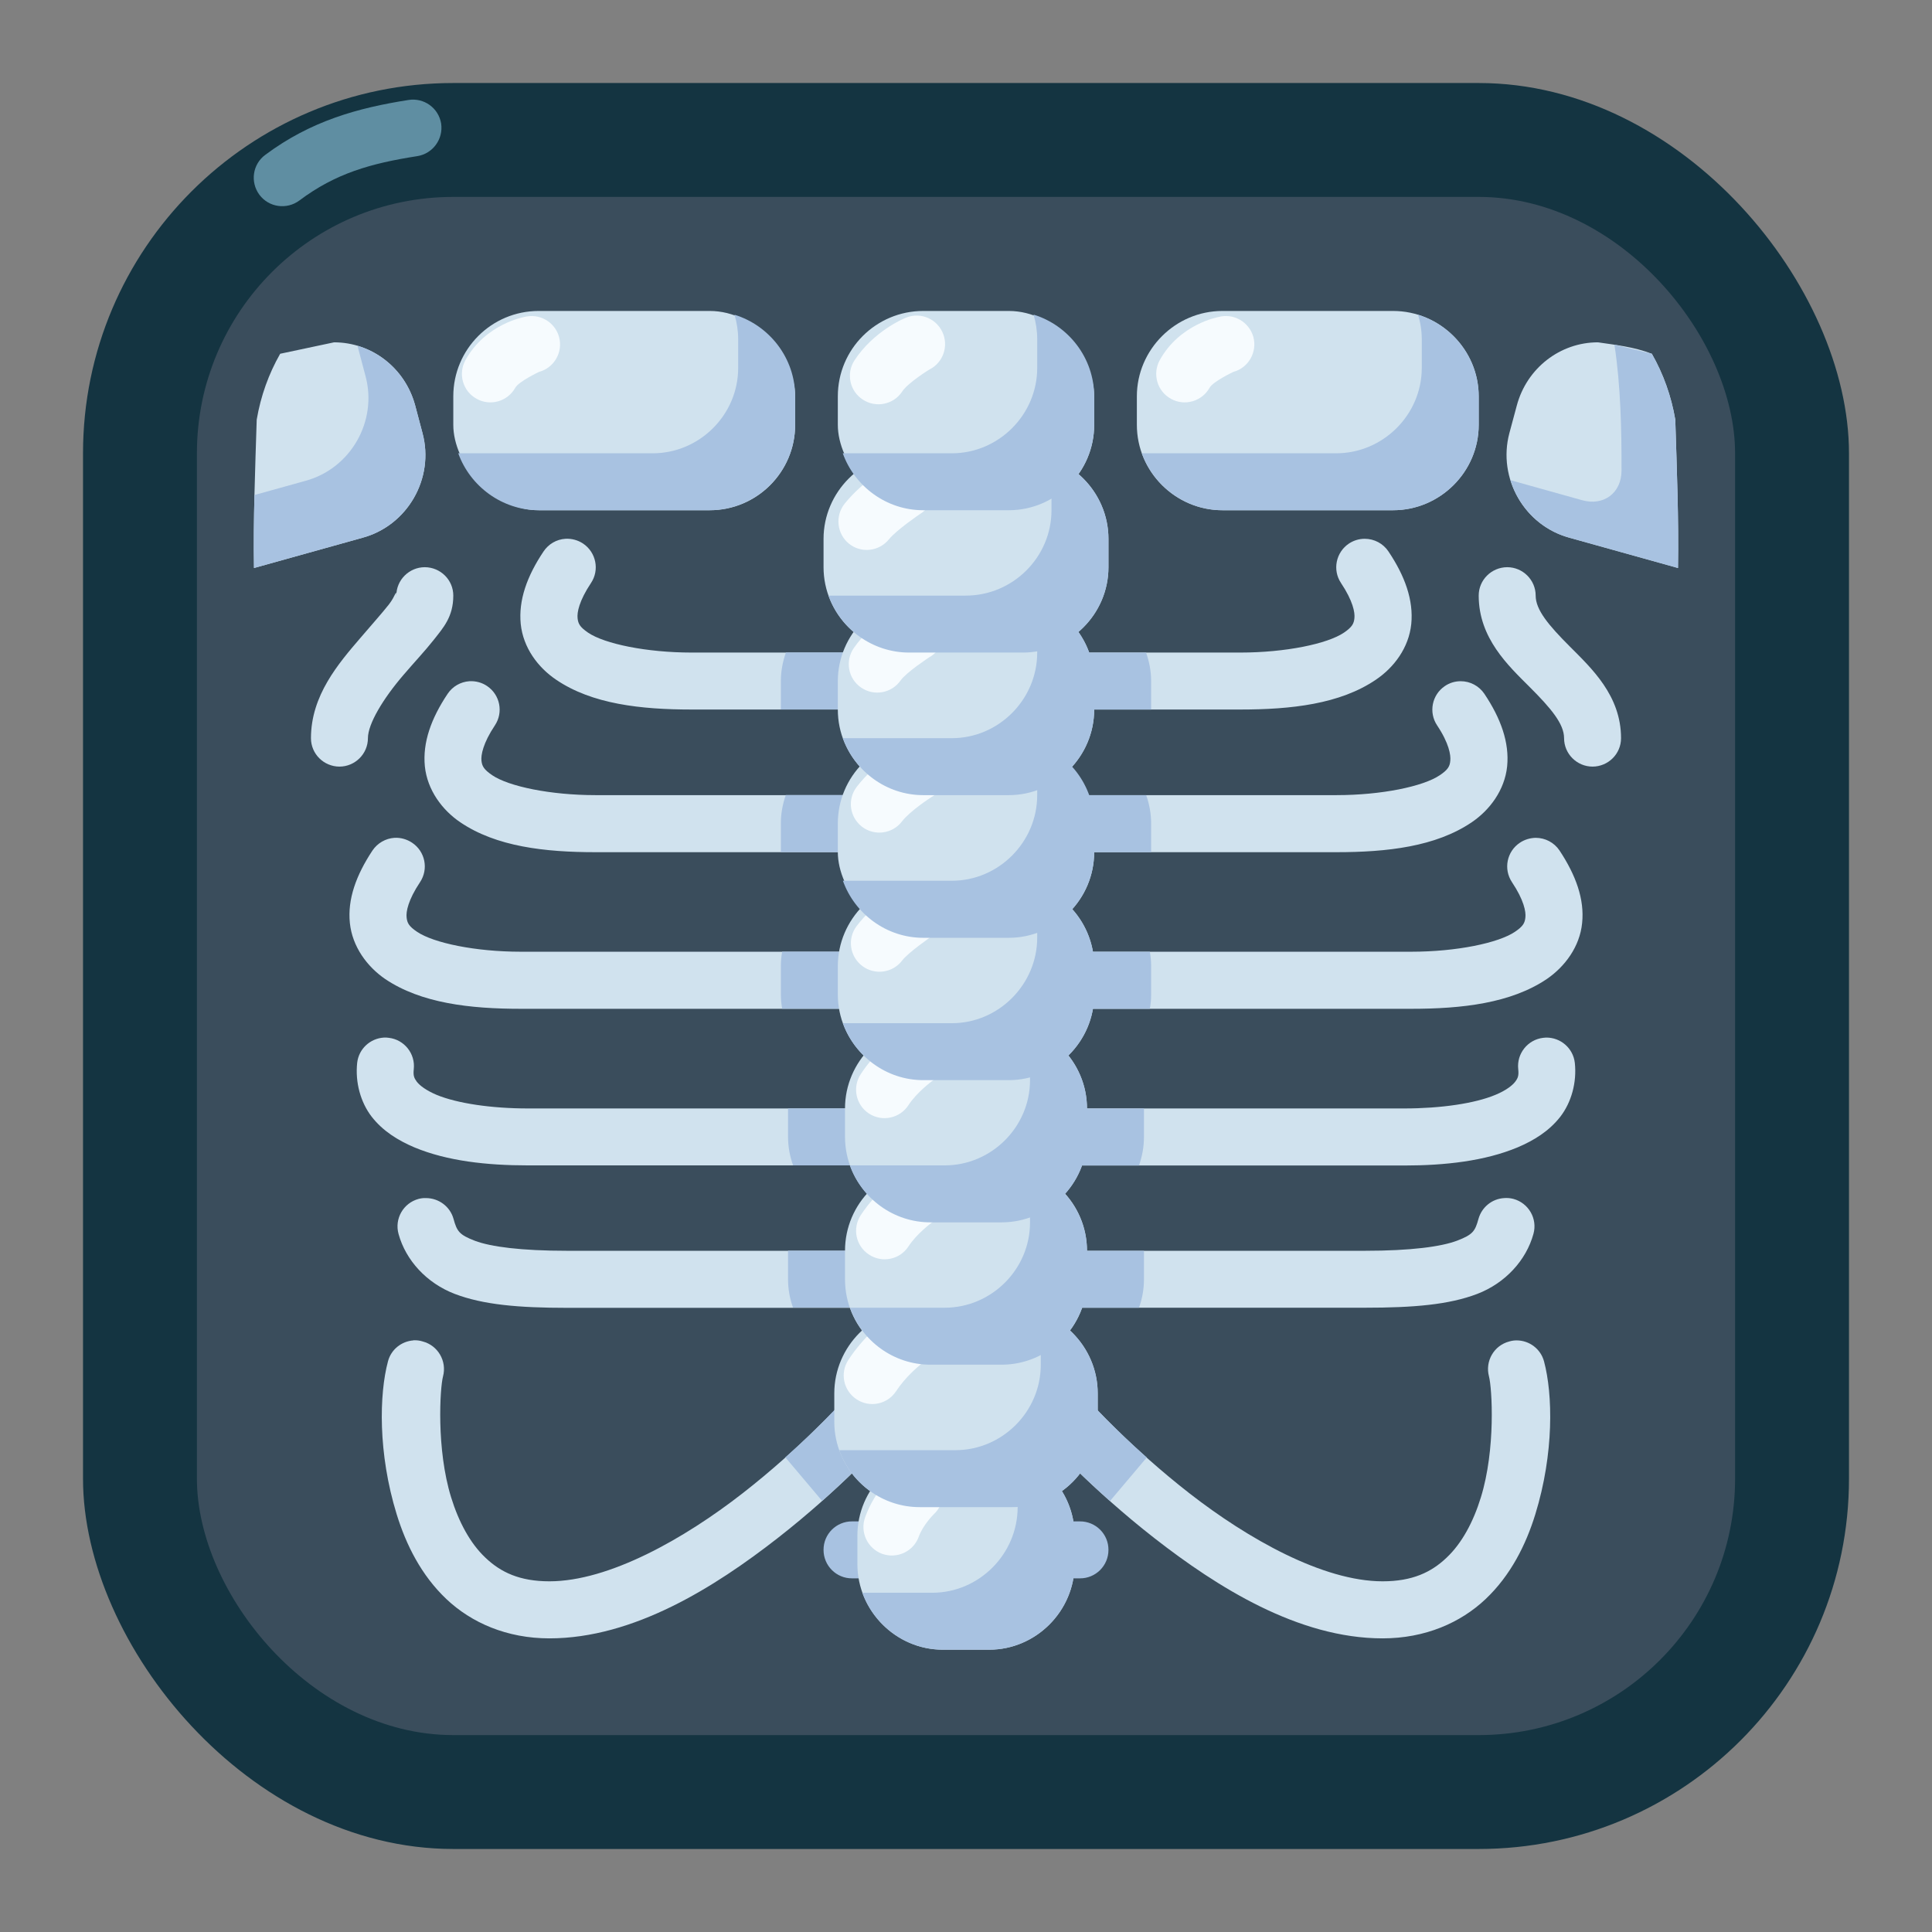 <?xml version="1.0" encoding="UTF-8"?>
<svg xmlns="http://www.w3.org/2000/svg" viewBox="0 0 128 128">
  <rect x="0" y="0" width="128" height="128" fill="#808080" stroke="none"/>
  <g id="a" data-name="25 - Scalpel and Scissors"></g>
  <g id="b" data-name="24 - Heart Beat"></g>
  <g id="c" data-name="23 - Eye Dropper"></g>
  <g id="d" data-name="22 - Pills Bottle"></g>
  <g id="e" data-name="21 - Bone Crack"></g>
  <g id="f" data-name="20 - Intestines"></g>
  <g id="g" data-name="19 - Microscope"></g>
  <g id="h" data-name="18 - Nose"></g>
  <g id="i" data-name="17 - Doctor Coat"></g>
  <g id="j" data-name="16 - Ear"></g>
  <g id="k" data-name="15 - Heart"></g>
  <g id="l" data-name="14 - Kidneys"></g>
  <g id="m" data-name="13 - Emergency Call"></g>
  <g id="n" data-name="12 - X-Ray">
    <g>
      <rect x="5.5" y="5.5" width="117" height="117" rx="24.532" ry="24.532" fill="#143441"></rect>
      <rect x="13.046" y="13.046" width="101.908" height="101.908" rx="16.986" ry="16.986" fill="#3a4d5c"></rect>
      <path d="M27.398,88.796v.008c-.804,.056-1.492,.61-1.694,1.392-.58,2.164-.672,6.078,.578,10.132,.624,2.024,1.632,4.04,3.288,5.61,1.656,1.57,4.008,2.608,6.828,2.608,5.594,0,10.97-3.406,15.11-6.632s7.054-6.454,7.054-6.454c.704-.772,.642-1.976-.14-2.67-.774-.696-1.962-.634-2.664,.14,0,0-2.704,3-6.554,6-3.86,3.008-8.852,5.836-12.806,5.836-1.96,0-3.218-.594-4.234-1.562-1.024-.962-1.782-2.4-2.274-3.994-.992-3.202-.742-7.264-.538-8.022,.266-1.008-.336-2.048-1.344-2.312-.196-.064-.398-.086-.61-.08Zm.82-9.42c-.164-.008-.328,.014-.484,.054-1.016,.274-1.61,1.32-1.328,2.328,.476,1.734,1.852,3.25,3.726,3.968,1.868,.712,4.196,.922,7.454,.922h20.282c1.038,0,1.89-.844,1.89-1.882,.008-1.048-.844-1.898-1.89-1.898h-20.282c-3.07,0-5.078-.266-6.126-.664-1.038-.4-1.186-.626-1.414-1.454-.226-.812-.976-1.374-1.828-1.374Zm-2.78-10.634c-.922,.054-1.672,.758-1.774,1.672-.14,1.296,.226,2.618,.96,3.57,.744,.954,1.744,1.57,2.83,2.032,2.17,.906,4.804,1.194,7.522,1.194h22.892c1.046,.008,1.898-.842,1.89-1.89,0-1.046-.852-1.89-1.89-1.882h-22.892c-2.414,0-4.694-.336-6.062-.906-.68-.29-1.102-.61-1.296-.86-.188-.258-.25-.406-.204-.844,.11-1.024-.632-1.952-1.656-2.07-.11-.016-.218-.024-.32-.016Zm.694-13.234c-.586,.038-1.124,.352-1.452,.836-1.086,1.64-1.664,3.234-1.5,4.812,.164,1.57,1.148,2.89,2.336,3.704,2.382,1.608,5.624,1.976,8.984,1.976h22.89c1.048,.008,1.9-.844,1.892-1.89,0-1.048-.852-1.892-1.892-1.892h-22.89c-2.992,0-5.774-.578-6.868-1.32-.546-.366-.656-.586-.694-.96-.04-.368,.094-1.134,.89-2.328,.578-.868,.344-2.04-.532-2.618-.342-.226-.75-.344-1.164-.32Zm4.97-10.376c-.586,.04-1.118,.344-1.446,.836-1.094,1.634-1.664,3.228-1.508,4.806,.164,1.578,1.156,2.898,2.344,3.702,2.384,1.618,5.61,1.984,8.968,1.984h17.93c1.048,0,1.9-.85,1.892-1.898,0-1.038-.852-1.882-1.892-1.882h-17.93c-2.992,0-5.756-.578-6.85-1.32-.548-.376-.672-.594-.712-.962-.038-.366,.094-1.148,.892-2.344,.57-.858,.342-2.022-.516-2.6-.344-.236-.758-.344-1.172-.322Zm6.358-9.436c-.592,.038-1.124,.35-1.452,.844-1.094,1.632-1.664,3.226-1.508,4.804,.164,1.578,1.148,2.882,2.344,3.688,2.374,1.616,5.616,1.976,8.984,1.976h11.562c1.04,.008,1.892-.836,1.892-1.876,.008-1.046-.844-1.898-1.892-1.898h-11.562c-2.992,0-5.774-.578-6.868-1.32-.546-.374-.656-.594-.694-.96-.04-.376,.094-1.134,.89-2.33,.578-.866,.336-2.038-.532-2.616-.342-.226-.756-.336-1.164-.312Z" fill="#d0e2ee"></path>
      <path d="M60.234,30.032c-3.11,0-5.672,2.562-5.672,5.672v1.874c0,3.11,2.562,5.656,5.672,5.656h7.532c3.11,0,5.672-2.546,5.672-5.656v-1.874c0-3.11-2.562-5.672-5.672-5.672h-7.532Z" fill="#d0e2ee"></path>
      <path d="M52.032,96.554c2.264-2.022,3.726-3.632,3.726-3.632,.452-.5,1.132-.726,1.796-.586,.322,.07,.626,.218,.868,.446,.782,.694,.844,1.898,.14,2.672,0,0-1.594,1.756-4.094,3.984l-2.436-2.884Z" fill="#a8c2e1"></path>
      <path d="M57.868,82.86c1.046,0,1.898,.85,1.89,1.898,0,1.038-.852,1.882-1.89,1.874h-5.328c-.212-.586-.33-1.218-.33-1.874v-1.898h5.658Z" fill="#a8c2e1"></path>
      <path d="M57.868,73.43c1.038-.008,1.89,.836,1.89,1.882,.008,1.048-.844,1.898-1.89,1.898h-5.322c-.218-.6-.336-1.234-.336-1.898v-1.882h5.658Z" fill="#a8c2e1"></path>
      <path d="M57.39,63.046c1.048,0,1.892,.844,1.892,1.892,.008,1.046-.844,1.898-1.892,1.89h-5.57c-.054-.304-.086-.624-.086-.946v-1.882c0-.328,.032-.64,.086-.954h5.57Z" fill="#a8c2e1"></path>
      <path d="M57.39,52.672c1.04,0,1.892,.844,1.892,1.882,.008,1.048-.844,1.9-1.892,1.9h-5.656v-1.9c0-.656,.118-1.288,.328-1.882h5.328Z" fill="#a8c2e1"></path>
      <path d="M57.39,43.226c1.048,0,1.9,.852,1.892,1.898,0,1.04-.852,1.884-1.892,1.876h-5.656v-1.876c0-.664,.126-1.304,.336-1.898h5.32Z" fill="#a8c2e1"></path>
      <path d="M61.164,39.46c-3.102,0-5.656,2.572-5.656,5.672v1.884c0,3.102,2.554,5.664,5.656,5.664h5.672c3.102,0,5.656-2.562,5.656-5.664v-1.884c0-3.1-2.554-5.672-5.656-5.672h-5.672Z" fill="#d0e2ee"></path>
      <rect x="55.508" y="48.906" width="16.984" height="13.204" rx="5.656" ry="5.656" fill="#d0e2ee"></rect>
      <path d="M61.164,58.336c-3.102,0-5.656,2.57-5.656,5.672v1.882c0,3.102,2.554,5.656,5.656,5.656h5.672c3.102,0,5.656-2.554,5.656-5.656v-1.882c0-3.102-2.554-5.672-5.656-5.672h-5.672Z" fill="#d0e2ee"></path>
      <path d="M61.64,67.766c-3.1,0-5.656,2.57-5.656,5.672v1.882c0,3.102,2.556,5.664,5.656,5.664h4.72c3.1,0,5.656-2.562,5.656-5.664v-1.882c0-3.102-2.556-5.672-5.656-5.672h-4.72Z" fill="#d0e2ee"></path>
      <path d="M61.642,77.21h4.718c3.122,0,5.656,2.534,5.656,5.656v1.9c0,3.122-2.534,5.656-5.656,5.656h-4.718c-3.123,0-5.658-2.535-5.658-5.658v-1.896c0-3.123,2.535-5.658,5.658-5.658Z" fill="#d0e2ee"></path>
      <path d="M60.93,86.64c-3.102,0-5.656,2.57-5.656,5.672v1.884c0,3.1,2.554,5.656,5.656,5.656h6.14c3.102,0,5.656-2.556,5.656-5.656v-1.884c0-3.102-2.554-5.672-5.656-5.672h-6.14Z" fill="#d0e2ee"></path>
      <rect x="55.508" y="20.602" width="16.984" height="13.202" rx="5.656" ry="5.656" fill="#d0e2ee"></rect>
      <rect x="30.032" y="20.602" width="22.648" height="13.202" rx="5.656" ry="5.656" fill="#d0e2ee"></rect>
      <path d="M105.868,22.68c-2.5,0-4.712,1.702-5.376,4.188l-.492,1.828c-.796,2.992,1,6.132,4,6.936l7.172,2c.054-3.272-.078-6.546-.18-9.828-.266-1.57-.796-3.038-1.554-4.366-1.18-.462-2.47-.594-3.57-.758Z" fill="#d0e2ee"></path>
      <path d="M92.296,20.602c3.11,0,5.672,2.554,5.672,5.656v1.89c0,3.11-2.562,5.656-5.672,5.656h-11.312c-3.102,0-5.664-2.546-5.664-5.656v-1.89c0-3.102,2.562-5.656,5.664-5.656h11.312Z" fill="#d0e2ee"></path>
      <path d="M100.476,88.804c-.164,0-.328,.024-.484,.072-1.016,.264-1.61,1.304-1.344,2.312,.204,.766,.454,4.82-.538,8.022-.492,1.602-1.25,3.032-2.274,3.994-1.016,.968-2.274,1.562-4.234,1.562-3.954,0-8.946-2.828-12.806-5.836-3.85-3-6.554-6-6.554-6-.702-.774-1.89-.836-2.664-.14-.782,.694-.844,1.898-.14,2.67,0,0,2.914,3.228,7.054,6.454,4.14,3.226,9.516,6.632,15.11,6.632,2.82,0,5.172-1.038,6.828-2.608,1.656-1.57,2.664-3.586,3.288-5.61,1.25-4.054,1.158-7.968,.578-10.132-.218-.82-.968-1.392-1.82-1.392Zm-.82-9.428c-.804,.046-1.484,.6-1.702,1.374-.228,.828-.376,1.046-1.414,1.446-1.048,.398-3.056,.672-6.126,.672h-20.282c-1.046,0-1.898,.85-1.89,1.898,0,1.038,.852,1.882,1.89,1.874h20.282c3.266,0,5.586-.202,7.454-.914,1.874-.718,3.25-2.242,3.726-3.976,.282-1.008-.32-2.046-1.328-2.32-.204-.054-.406-.07-.61-.054Zm2.782-10.634c-.062,0-.126,.008-.196,.016-1.024,.118-1.766,1.046-1.656,2.07,.046,.438-.016,.594-.204,.844-.194,.25-.616,.578-1.296,.86-1.368,.578-3.648,.906-6.062,.906h-22.892c-1.038-.008-1.89,.836-1.89,1.882-.008,1.048,.844,1.898,1.89,1.898h22.892c2.718,0,5.352-.296,7.522-1.202,1.086-.462,2.086-1.078,2.83-2.032,.734-.952,1.1-2.274,.96-3.57-.11-.96-.93-1.68-1.898-1.672Zm-.696-13.234c-.366,.008-.734,.116-1.038,.32-.876,.578-1.11,1.75-.532,2.618,.796,1.194,.93,1.96,.89,2.328-.038,.374-.148,.594-.694,.96-1.094,.742-3.876,1.32-6.868,1.32h-22.89c-1.04,0-1.892,.844-1.892,1.892-.008,1.046,.844,1.898,1.892,1.89h22.89c3.36,0,6.602-.368,8.984-1.976,1.188-.814,2.18-2.134,2.336-3.704,.164-1.578-.414-3.172-1.5-4.812-.352-.524-.944-.836-1.578-.836Zm-4.968-10.376c-.376,0-.742,.11-1.048,.322-.858,.578-1.086,1.742-.516,2.6,.798,1.196,.914,1.978,.876,2.344-.032,.368-.148,.594-.696,.962-1.094,.742-3.858,1.32-6.85,1.32h-17.93c-1.04,0-1.892,.844-1.892,1.882-.008,1.048,.844,1.898,1.892,1.898h17.93c3.358,0,6.584-.366,8.968-1.984,1.188-.804,2.18-2.124,2.344-3.702,.156-1.578-.414-3.172-1.508-4.806-.352-.522-.938-.836-1.57-.836Zm-6.36-9.436c-.368,0-.726,.108-1.038,.312-.868,.578-1.11,1.75-.532,2.616,.796,1.196,.93,1.954,.89,2.33-.038,.366-.148,.586-.694,.96-1.094,.742-3.876,1.32-6.868,1.32h-11.562c-1.048,0-1.9,.852-1.892,1.898,0,1.04,.852,1.884,1.892,1.876h11.562c3.368,0,6.61-.36,8.984-1.976,1.196-.806,2.18-2.11,2.344-3.688,.156-1.578-.414-3.172-1.508-4.804-.352-.532-.946-.844-1.578-.844Z" fill="#d0e2ee"></path>
      <path d="M58.532,87.546s-1.306,.986-2.328,2.556c-.572,.874-.322,2.046,.562,2.616,.866,.564,2.03,.322,2.602-.546,.616-.946,1.492-1.656,1.492-1.656,.82-.64,.96-1.828,.32-2.648-.64-.814-1.828-.962-2.648-.322Z" fill="#f6fbfe"></path>
      <path d="M68,77.46c.156,.516,.242,1.064,.242,1.634v1.898c0,3.102-2.554,5.648-5.656,5.648h-6.274c.782,2.196,2.884,3.774,5.328,3.774h4.72c3.1,0,5.656-2.546,5.656-5.648v-1.898c0-2.532-1.704-4.704-4.016-5.408Z" fill="#a8c2e1"></path>
      <path d="M56.454,100.796c-1.048-.006-1.9,.844-1.892,1.892,0,1.046,.852,1.89,1.892,1.882h2.234c1.038,.008,1.89-.836,1.89-1.882,.008-1.048-.844-1.898-1.89-1.892h-2.234Z" fill="#a8c2e1"></path>
      <path d="M62.46,96.078c-3.1,0-5.656,2.562-5.656,5.664v1.882c0,3.102,2.556,5.672,5.656,5.672h3.08c3.1,0,5.656-2.57,5.656-5.672v-1.882c0-3.102-2.556-5.664-5.656-5.664h-3.08Z" fill="#d0e2ee"></path>
      <path d="M69.296,100.796c-1.038,0-1.882,.852-1.874,1.892,0,1.038,.844,1.882,1.874,1.882h2.25c1.04,.008,1.892-.836,1.892-1.882,.008-1.048-.844-1.898-1.892-1.892h-2.25Z" fill="#a8c2e1"></path>
      <path d="M28.148,37.578c-1.038,0-1.89,.844-1.89,1.882,0-.468-.04,.008-.492,.586-.454,.578-1.142,1.344-1.876,2.204-1.476,1.718-3.288,3.828-3.288,6.656,0,1.04,.844,1.876,1.882,1.884,1.04,0,1.892-.844,1.892-1.884,0-.946,1.006-2.624,2.366-4.202,.68-.798,1.398-1.556,2.008-2.328,.61-.782,1.282-1.5,1.282-2.916,0-1.038-.844-1.874-1.884-1.882Z" fill="#d0e2ee"></path>
      <path d="M99.852,37.578c-1.04,.008-1.884,.844-1.884,1.882,0,2.83,1.97,4.65,3.384,6.064,1.414,1.414,2.272,2.436,2.272,3.382,0,1.04,.852,1.884,1.892,1.884,1.038-.008,1.882-.844,1.882-1.884,0-2.828-1.968-4.64-3.382-6.062-1.414-1.414-2.274-2.438-2.274-3.384,0-1.038-.852-1.882-1.89-1.882Z" fill="#d0e2ee"></path>
      <path d="M93.946,20.852c.164,.516,.25,1.062,.25,1.632v1.892c0,3.1-2.564,5.656-5.672,5.656h-12.876c.79,2.186,2.898,3.772,5.344,3.772h11.304c3.11,0,5.672-2.546,5.672-5.656v-1.89c0-2.532-1.71-4.696-4.022-5.406Z" fill="#a8c2e1"></path>
      <path d="M48.664,20.852c.156,.516,.242,1.062,.242,1.632v1.892c0,3.108-2.562,5.656-5.664,5.656h-12.882c.788,2.186,2.898,3.772,5.344,3.772h11.312c3.102,0,5.664-2.546,5.664-5.648v-1.898c0-2.532-1.704-4.696-4.016-5.406Z" fill="#a8c2e1"></path>
      <path d="M61.304,49.352c-.484-.134-1-.078-1.436,.164,0,0-1.814,.93-3.102,2.608-.642,.83-.484,2.008,.344,2.65,.828,.632,2.014,.476,2.648-.352,.546-.712,1.96-1.618,1.96-1.618,.906-.508,1.236-1.656,.728-2.562-.242-.438-.656-.758-1.142-.89Z" fill="#f6fbfe"></path>
      <path d="M68.468,39.71c.164,.524,.25,1.08,.25,1.65v1.874c0,3.11-2.554,5.672-5.656,5.672h-7.218c.78,2.188,2.882,3.774,5.32,3.774h5.672c3.102,0,5.656-2.562,5.656-5.672v-1.876c0-2.538-1.702-4.71-4.024-5.422Z" fill="#a8c2e1"></path>
      <path d="M60.414,30.618c-.492-.126-1.008-.04-1.438,.218,0,0-1.758,.976-3.008,2.524-.656,.812-.53,2.008,.282,2.664,.812,.648,1.992,.516,2.648-.298,.508-.624,2.056-1.672,2.056-1.672,.89-.538,1.17-1.702,.632-2.586-.266-.428-.688-.734-1.172-.85Z" fill="#f6fbfe"></path>
      <path d="M68.476,20.844c.156,.524,.242,1.07,.242,1.64v1.892c0,3.1-2.554,5.656-5.656,5.656h-7.226c.782,2.186,2.882,3.772,5.328,3.772h5.672c3.102,0,5.656-2.546,5.656-5.656v-1.89c0-2.54-1.702-4.704-4.016-5.414Z" fill="#a8c2e1"></path>
      <path d="M59.758,40.242s-1.93,.882-3.188,2.688c-.594,.86-.382,2.024,.47,2.616,.85,.594,2.022,.392,2.624-.46,.376-.54,1.89-1.532,1.89-1.532,.906-.5,1.242-1.632,.75-2.546s-1.632-1.258-2.546-.766Z" fill="#f6fbfe"></path>
      <path d="M69.414,30.282c.156,.522,.25,1.07,.25,1.64v1.882c0,3.11-2.562,5.656-5.672,5.656h-9.102c.782,2.196,2.9,3.774,5.344,3.774h7.532c3.11,0,5.672-2.546,5.672-5.648v-1.89c0-2.532-1.712-4.704-4.024-5.414Z" fill="#a8c2e1"></path>
      <path d="M59.844,58.766s-1.852,.938-3.094,2.594c-.626,.836-.454,2.022,.39,2.648,.828,.616,2.008,.452,2.634-.376,.398-.53,1.976-1.616,1.976-1.616,.898-.524,1.204-1.68,.68-2.578-.524-.898-1.688-1.204-2.586-.664v-.008Z" fill="#f6fbfe"></path>
      <path d="M68.468,49.156c.164,.524,.25,1.078,.25,1.648v1.876c0,3.11-2.554,5.672-5.656,5.672h-7.218c.78,2.188,2.882,3.78,5.32,3.78h5.672c3.102,0,5.656-2.57,5.656-5.678v-1.876c0-2.538-1.702-4.71-4.024-5.422Z" fill="#a8c2e1"></path>
      <path d="M59.618,68.524s-1.5,.96-2.586,2.632c-.578,.868-.336,2.048,.538,2.618,.876,.57,2.054,.32,2.618-.556,.554-.85,1.546-1.578,1.546-1.578,.86-.586,1.086-1.758,.5-2.616-.578-.86-1.75-1.086-2.616-.5Z" fill="#f6fbfe"></path>
      <path d="M68.468,58.586c.164,.524,.25,1.078,.25,1.648v1.884c0,3.1-2.554,5.672-5.656,5.672h-7.218c.78,2.178,2.882,3.772,5.32,3.772h5.672c3.102,0,5.656-2.57,5.656-5.672v-1.882c0-2.54-1.702-4.712-4.024-5.422Z" fill="#a8c2e1"></path>
      <path d="M60.696,97.046c-.5-.022-.992,.142-1.368,.478,0,0-1.336,1.132-2.008,2.992-.36,.984,.148,2.07,1.126,2.43,.992,.35,2.078-.156,2.43-1.15,.272-.756,.976-1.46,.976-1.46,.772-.696,.836-1.898,.132-2.672-.328-.368-.796-.586-1.288-.618Z" fill="#f6fbfe"></path>
      <path d="M68.704,86.89c.164,.524,.25,1.078,.25,1.65v1.882c0,3.102-2.556,5.656-5.658,5.656h-7.694c.78,2.188,2.882,3.774,5.328,3.774h6.14c3.102,0,5.656-2.556,5.656-5.656v-1.884c0-2.538-1.702-4.71-4.022-5.422Z" fill="#a8c2e1"></path>
      <path d="M67.172,96.32c.164,.524,.25,1.078,.25,1.648v1.884c0,3.102-2.554,5.672-5.656,5.672h-4.634c.79,2.186,2.892,3.772,5.328,3.772h3.08c3.1,0,5.656-2.57,5.656-5.672v-1.882c0-2.532-1.704-4.71-4.024-5.422Z" fill="#a8c2e1"></path>
      <path d="M22.132,22.68c2.5,0,4.712,1.702,5.376,4.188l.484,1.828c.804,2.992-.992,6.132-3.992,6.936l-7.172,2c-.054-3.272,.078-6.546,.18-9.828,.266-1.57,.796-3.038,1.554-4.366l3.57-.758Z" fill="#d0e2ee"></path>
      <path d="M23.688,22.906c.016,.062,.03,.126,.046,.188l.484,1.828c.806,2.992-.992,6.132-3.992,6.938l-3.366,.936c-.04,1.618-.064,3.228-.032,4.836l7.172-2c3-.804,4.796-3.944,3.992-6.936l-.484-1.828c-.524-1.954-2-3.422-3.828-3.962h.008Z" fill="#a8c2e1"></path>
      <path d="M106.96,22.836c.416,2.704,.478,5.672,.47,8.352-.008,1.476-1.18,2.352-2.61,1.952-1.586-.444-3.18-.89-4.75-1.328,.554,1.806,1.992,3.298,3.93,3.82l7.172,2c.054-3.272-.078-6.546-.18-9.828-.266-1.57-.796-3.038-1.554-4.366l-2.478-.602Z" fill="#a8c2e1"></path>
      <path d="M75.976,96.562c-2.272-2.022-3.734-3.632-3.734-3.632-.452-.5-1.132-.726-1.796-.586-.322,.07-.618,.218-.868,.446-.782,.694-.844,1.898-.14,2.67,0,0,1.594,1.766,4.102,3.986l2.436-2.884Zm-5.844-13.694c-1.046,0-1.898,.85-1.89,1.898,0,1.038,.852,1.882,1.89,1.874h5.328c.212-.586,.33-1.218,.33-1.874v-1.898h-5.658Zm0-9.43c-1.038-.008-1.89,.836-1.89,1.882-.008,1.048,.844,1.898,1.89,1.898h5.328c.212-.6,.33-1.234,.33-1.898v-1.882h-5.658Zm.478-10.384c-1.04,0-1.892,.844-1.892,1.892-.008,1.046,.844,1.898,1.892,1.89h5.57c.054-.304,.086-.626,.086-.946v-1.882c0-.328-.032-.64-.086-.954h-5.57Zm0-10.374c-1.04,0-1.892,.844-1.892,1.882-.008,1.048,.844,1.898,1.892,1.898h5.656v-1.898c0-.656-.118-1.288-.328-1.882h-5.328Zm0-9.446c-1.048,0-1.9,.852-1.892,1.898,0,1.04,.852,1.884,1.892,1.876h5.656v-1.876c0-.664-.126-1.304-.336-1.898h-5.32Z" fill="#a8c2e1"></path>
      <path d="M59.618,77.868s-1.5,.968-2.586,2.632c-.578,.876-.336,2.046,.538,2.618,.876,.578,2.048,.336,2.618-.54,.554-.852,1.546-1.578,1.546-1.578,.86-.586,1.086-1.758,.5-2.618-.578-.866-1.75-1.092-2.616-.514Z" fill="#f6fbfe"></path>
      <path d="M67.992,68.032c.164,.514,.25,1.062,.25,1.632v1.898c0,3.102-2.554,5.648-5.656,5.648h-6.282c.79,2.196,2.892,3.774,5.336,3.774h4.72c3.1,0,5.656-2.546,5.656-5.648v-1.898c0-2.532-1.704-4.704-4.024-5.406Z" fill="#a8c2e1"></path>
      <path d="M27.062,6.624c-3.344,.524-6.468,1.384-9.484,3.634-.844,.618-1.016,1.804-.39,2.648,.624,.836,1.812,1,2.648,.376,2.398-1.798,4.718-2.454,7.812-2.938,1.032-.164,1.734-1.134,1.578-2.164-.172-1.024-1.132-1.72-2.164-1.556Z" fill="#5f8ea2"></path>
      <path d="M34.71,21.008s-2.546,.452-3.874,2.852c-.5,.914-.172,2.062,.742,2.562,.914,.508,2.054,.172,2.562-.734,.228-.414,1.57-1.048,1.57-1.048,1.008-.272,1.602-1.312,1.33-2.312-.274-1.008-1.322-1.602-2.33-1.32Z" fill="#f6fbfe"></path>
      <path d="M61.336,21.008c-.476-.164-.992-.126-1.438,.094,0,0-2.022,.836-3.288,2.774-.564,.874-.314,2.038,.554,2.6,.876,.57,2.04,.328,2.61-.538,.374-.578,1.796-1.454,1.796-1.454,.93-.46,1.306-1.586,.852-2.516-.218-.452-.618-.804-1.086-.96Z" fill="#f6fbfe"></path>
      <path d="M80.71,21.008s-2.546,.452-3.874,2.852c-.5,.914-.172,2.062,.742,2.562,.906,.508,2.054,.172,2.562-.734,.228-.414,1.57-1.048,1.57-1.048,1.008-.272,1.594-1.312,1.33-2.312-.282-1.008-1.322-1.602-2.33-1.32Z" fill="#f6fbfe"></path>
    </g>
  </g>
  <g id="o" data-name="11 - Lungs"></g>
  <g id="p" data-name="10 - Dental Care"></g>
  <g id="q" data-name="9 - Syringe"></g>
  <g id="r" data-name="8 - Blood Bag"></g>
  <g id="s" data-name="7 - Hospital Bed"></g>
  <g id="t" data-name="6 - Thermometer"></g>
  <g id="u" data-name="5 - Ambulance"></g>
  <g id="v" data-name="4 - Pills"></g>
  <g id="w" data-name="3 - Stethoscope"></g>
  <g id="x" data-name="2 - Hospital Building"></g>
  <g id="y" data-name="1 - First Aid Kit"></g>
</svg>
